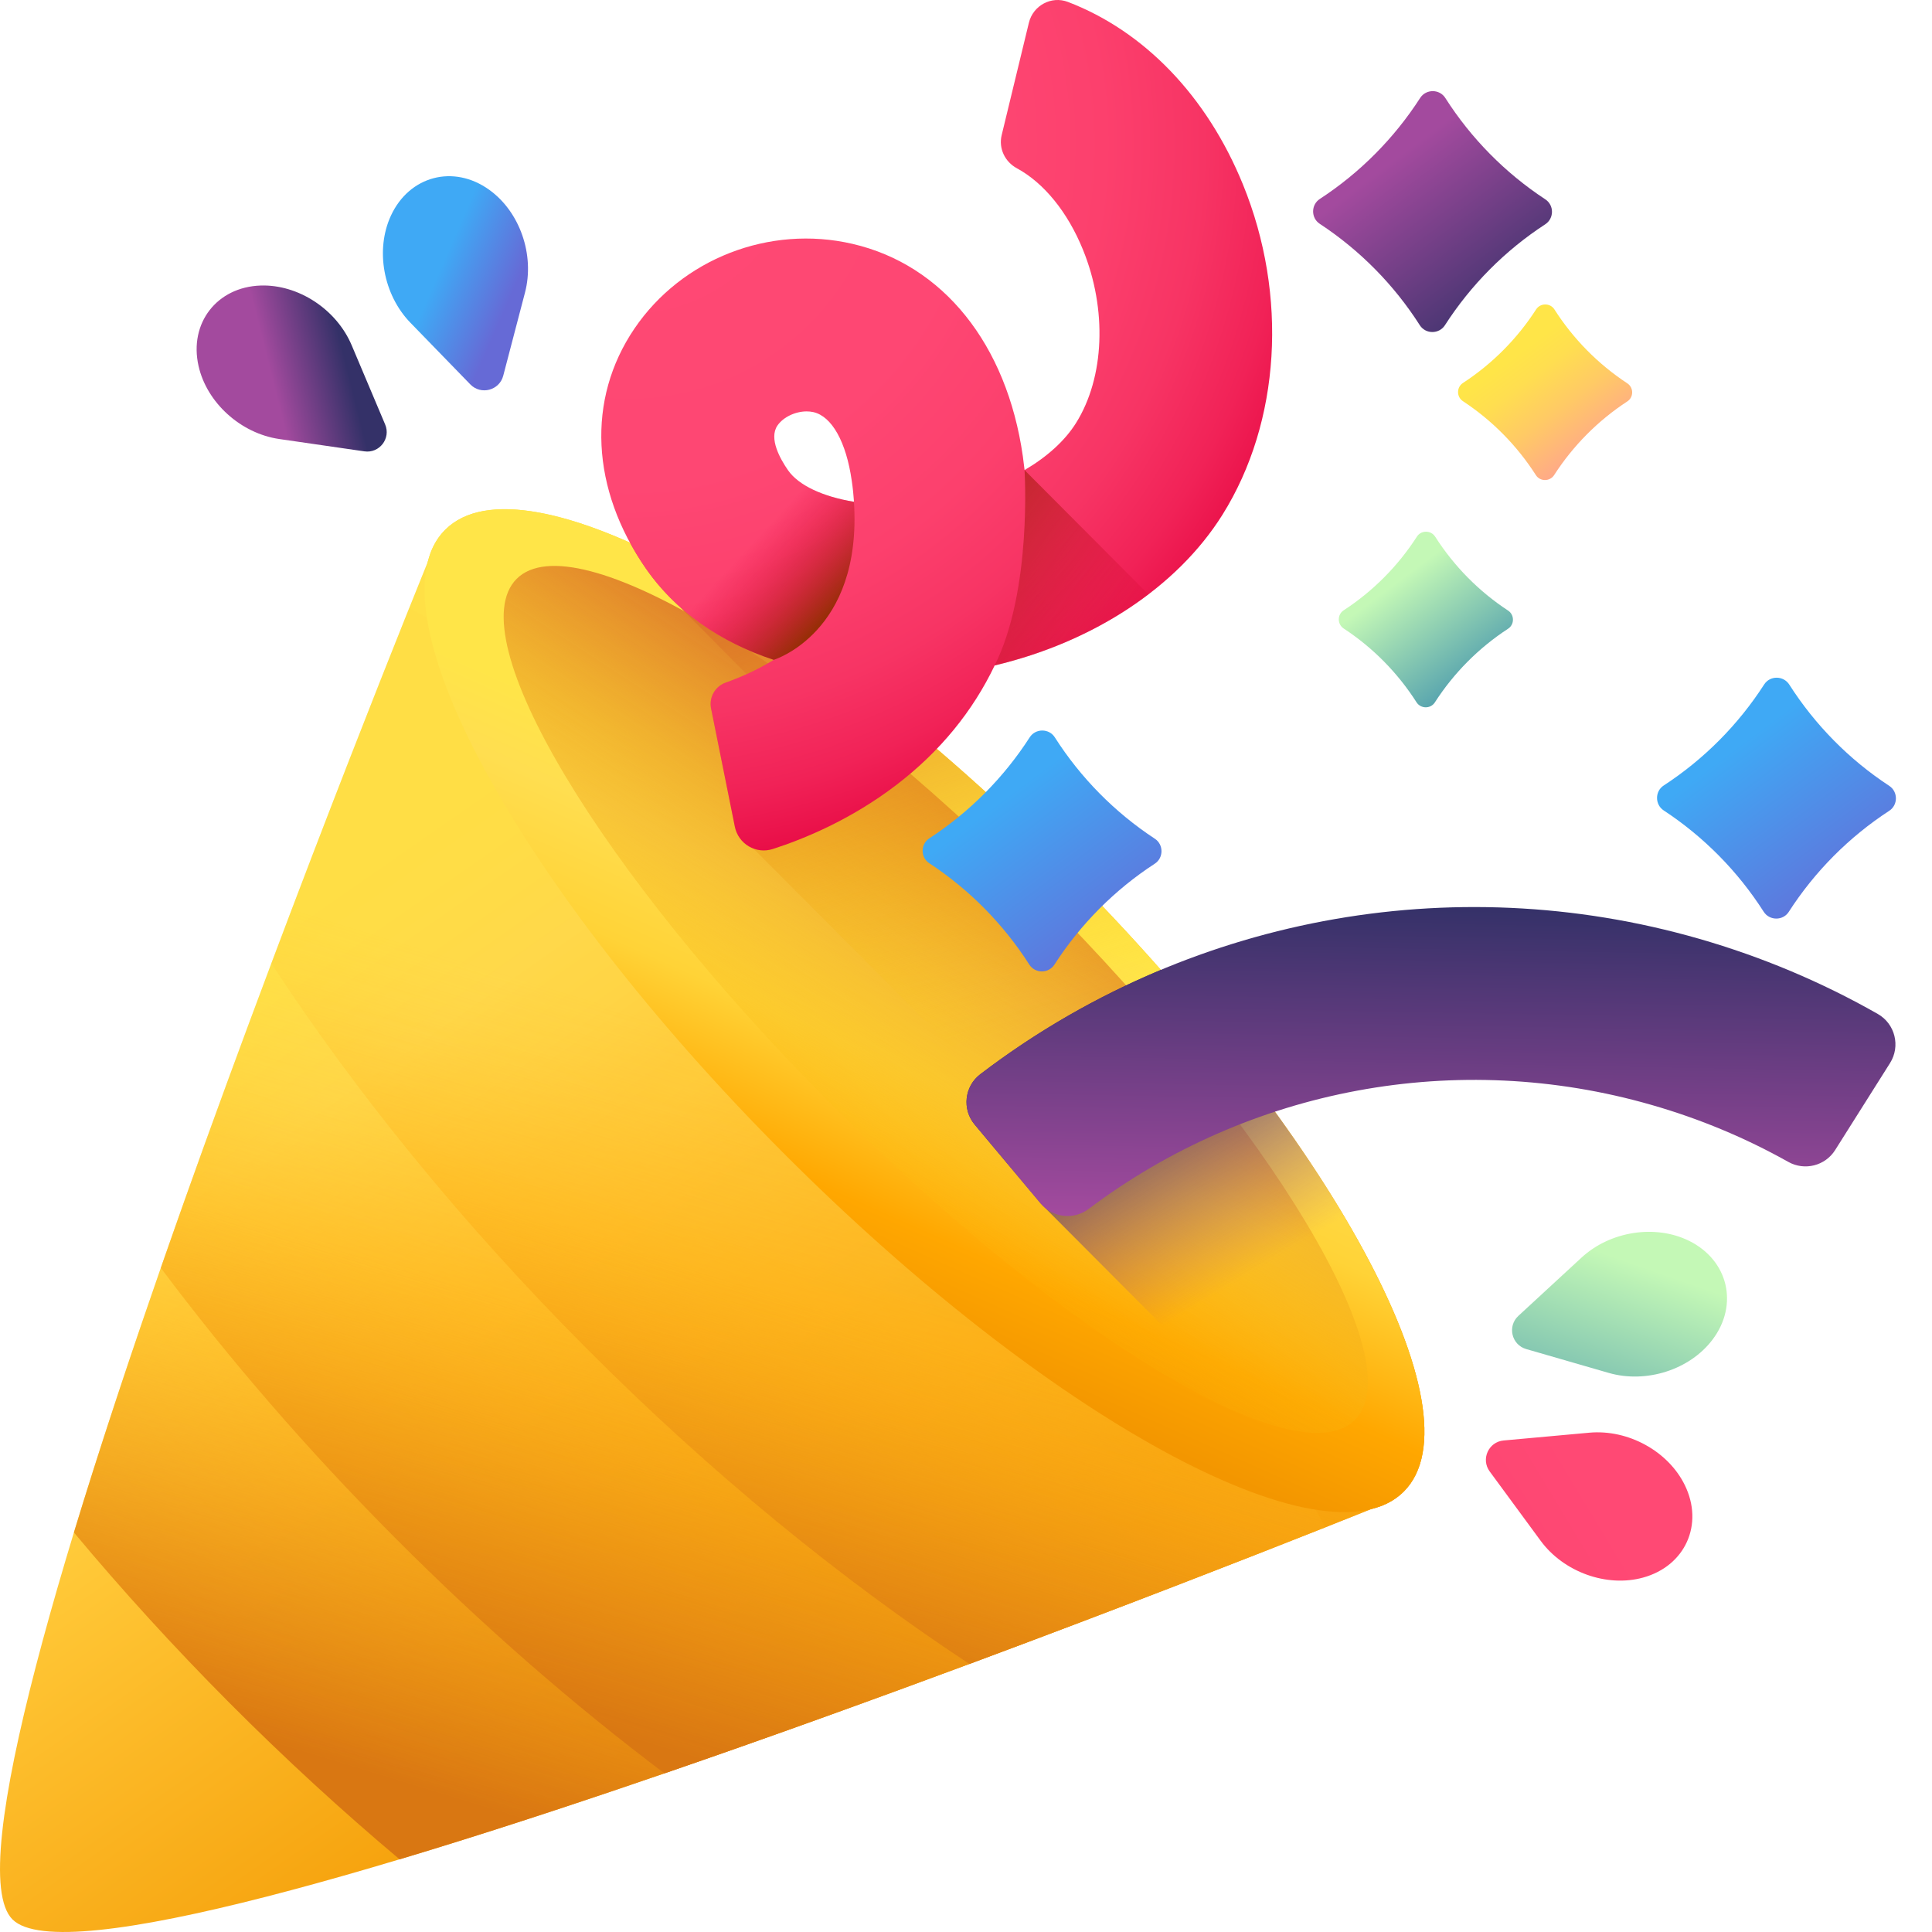 <svg width="34" height="34" viewBox="0 0 34 34" fill="none" xmlns="http://www.w3.org/2000/svg">
<path d="M24.703 26.25C24.587 26.365 24.448 26.452 24.285 26.511L24.12 26.561C24.12 26.561 1.943 35.508 0.219 33.778C-1.505 32.047 7.523 9.903 7.523 9.903L7.573 9.739C7.633 9.576 7.72 9.437 7.836 9.322C9.215 7.947 14.11 10.622 18.767 15.297C23.425 19.971 26.082 24.876 24.703 26.25V26.25Z" fill="url(#paint0_linear_17385_1800)"/>
<path d="M23.323 26.878C22.156 27.341 19.819 28.257 17.059 29.283C15.372 29.91 13.526 30.578 11.693 31.208C10.091 31.759 8.499 32.281 7.032 32.721C6.024 31.874 5.022 30.955 4.04 29.97C3.059 28.985 2.144 27.98 1.301 26.969C1.746 25.503 2.274 23.913 2.83 22.313C3.467 20.482 4.142 18.639 4.775 16.954C5.811 14.198 6.735 11.864 7.202 10.699C10.178 12.312 13.357 14.699 16.351 17.704C19.345 20.709 21.72 23.897 23.323 26.878V26.878Z" fill="url(#paint1_linear_17385_1800)"/>
<path d="M24.702 26.25C24.587 26.365 24.447 26.452 24.284 26.511L24.12 26.56C24.12 26.56 23.833 26.676 23.323 26.879C22.156 27.341 19.819 28.257 17.059 29.283C15.371 29.91 13.526 30.578 11.693 31.208C10.099 30.007 8.502 28.619 6.955 27.066C5.408 25.513 4.026 23.911 2.83 22.313C3.466 20.483 4.141 18.639 4.775 16.954C5.81 14.198 6.735 11.864 7.202 10.699C7.406 10.189 7.523 9.903 7.523 9.903L7.573 9.739C7.633 9.576 7.72 9.436 7.835 9.322C9.215 7.947 14.109 10.622 18.767 15.296C23.424 19.972 26.082 24.875 24.702 26.25Z" fill="url(#paint2_linear_17385_1800)"/>
<path d="M24.703 26.25C24.588 26.365 24.448 26.452 24.285 26.511L24.12 26.56C24.12 26.56 23.834 26.676 23.323 26.878C22.156 27.341 19.819 28.257 17.06 29.283C14.814 27.804 12.513 25.929 10.313 23.721C8.113 21.513 6.246 19.205 4.775 16.954C5.811 14.198 6.735 11.864 7.202 10.699C7.407 10.189 7.524 9.903 7.524 9.903L7.573 9.739C7.634 9.576 7.72 9.436 7.836 9.322C9.216 7.947 14.11 10.622 18.768 15.296C23.425 19.972 26.082 24.875 24.703 26.25Z" fill="url(#paint3_linear_17385_1800)"/>
<path d="M24.703 26.25C23.323 27.625 18.428 24.95 13.771 20.275C9.113 15.601 6.456 10.697 7.836 9.322C9.215 7.947 14.11 10.622 18.767 15.297C23.425 19.971 26.082 24.876 24.703 26.25Z" fill="url(#paint4_linear_17385_1800)"/>
<path d="M23.843 24.99C22.823 26.006 18.695 23.515 14.622 19.427C10.549 15.339 8.073 11.202 9.093 10.186C10.112 9.171 14.24 11.661 18.313 15.749C22.386 19.837 24.862 23.975 23.843 24.99Z" fill="url(#paint5_linear_17385_1800)"/>
<path d="M24.703 26.25C26.082 24.876 23.425 19.971 18.768 15.297C16.037 12.556 13.224 10.503 11.087 9.55C11.17 9.704 11.263 9.856 11.367 10.006C11.537 10.25 11.735 10.472 11.957 10.673L13.14 11.864C13.004 11.926 12.879 11.975 12.773 12.012C12.585 12.078 12.474 12.273 12.514 12.469L12.932 14.548C12.969 14.732 13.098 14.872 13.259 14.933L24.614 26.329C24.645 26.304 24.675 26.278 24.703 26.25V26.25Z" fill="url(#paint6_linear_17385_1800)"/>
<path d="M17.153 19.791L18.314 21.179L23.724 26.609C24.138 26.598 24.47 26.482 24.703 26.25C25.908 25.049 24.031 21.152 20.43 17.069C19.308 17.538 18.239 18.151 17.251 18.905C16.972 19.118 16.927 19.521 17.153 19.791Z" fill="url(#paint7_linear_17385_1800)"/>
<path d="M18.314 21.179L17.153 19.791C16.927 19.522 16.972 19.118 17.251 18.905C20.85 16.157 25.532 15.264 29.905 16.522C31.006 16.839 32.059 17.282 33.046 17.844C33.351 18.018 33.449 18.412 33.261 18.709L32.295 20.24C32.12 20.517 31.758 20.608 31.472 20.448C30.715 20.023 29.908 19.687 29.065 19.445C25.645 18.461 21.985 19.147 19.157 21.276C18.895 21.473 18.524 21.431 18.314 21.179V21.179Z" fill="url(#paint8_linear_17385_1800)"/>
<path d="M8.277 6.765L7.223 5.68C6.745 5.188 6.601 4.396 6.88 3.794C7.204 3.095 7.982 2.89 8.608 3.339C9.148 3.725 9.413 4.485 9.239 5.149L8.856 6.613C8.788 6.871 8.464 6.957 8.277 6.765V6.765Z" fill="url(#paint9_linear_17385_1800)"/>
<path d="M6.412 7.943L4.914 7.726C4.236 7.627 3.639 7.087 3.494 6.44C3.324 5.688 3.816 5.051 4.586 5.025C5.249 5.003 5.922 5.444 6.189 6.076L6.778 7.47C6.882 7.716 6.677 7.982 6.412 7.943V7.943Z" fill="url(#paint10_linear_17385_1800)"/>
<path d="M26.462 25.35L27.969 25.213C28.652 25.151 29.357 25.538 29.649 26.134C29.989 26.826 29.658 27.559 28.915 27.763C28.276 27.939 27.518 27.667 27.112 27.114L26.216 25.895C26.058 25.68 26.195 25.374 26.462 25.35Z" fill="url(#paint11_linear_17385_1800)"/>
<path d="M26.72 23.158L27.832 22.132C28.336 21.666 29.131 21.543 29.726 21.837C30.416 22.179 30.601 22.962 30.137 23.576C29.737 24.106 28.97 24.351 28.311 24.161L26.858 23.741C26.601 23.666 26.524 23.34 26.72 23.158Z" fill="url(#paint12_linear_17385_1800)"/>
<path d="M13.6 14.941C13.305 15.037 12.993 14.852 12.932 14.548L12.514 12.469C12.474 12.273 12.585 12.078 12.773 12.012C12.994 11.934 13.3 11.806 13.617 11.612C12.66 11.296 11.882 10.749 11.367 10.006C10.397 8.606 10.321 7.027 11.164 5.784C11.998 4.554 13.54 3.953 15 4.291C16.596 4.659 17.718 6.056 18 8.027C18.011 8.109 18.022 8.191 18.031 8.272C18.422 8.043 18.739 7.76 18.937 7.443C19.439 6.641 19.486 5.444 19.058 4.394C18.787 3.727 18.368 3.218 17.895 2.961C17.684 2.847 17.571 2.61 17.628 2.377L18.107 0.399C18.181 0.097 18.503 -0.078 18.794 0.034C20.136 0.548 21.24 1.691 21.874 3.247C22.671 5.202 22.533 7.428 21.515 9.056C20.709 10.344 19.223 11.304 17.505 11.71C17.119 12.518 16.541 13.226 15.783 13.807C14.974 14.428 14.136 14.769 13.6 14.941V14.941ZM14.196 7.24C13.997 7.24 13.784 7.339 13.681 7.49C13.527 7.717 13.731 8.078 13.867 8.274C14.052 8.542 14.484 8.741 15.029 8.831C15.021 8.71 15.008 8.585 14.989 8.458C14.892 7.778 14.64 7.328 14.316 7.253C14.277 7.244 14.237 7.24 14.196 7.24Z" fill="url(#paint13_radial_17385_1800)"/>
<path d="M20.21 10.46L18.03 8.272C18.03 8.272 18.169 10.385 17.504 11.711C18.517 11.471 19.45 11.039 20.21 10.46Z" fill="url(#paint14_linear_17385_1800)"/>
<path d="M13.866 8.274C13.767 8.131 13.632 7.899 13.626 7.696L10.582 7.69C10.586 8.461 10.849 9.259 11.367 10.006C11.882 10.749 12.66 11.296 13.616 11.612C13.616 11.612 15.177 11.138 15.028 8.831C14.484 8.742 14.052 8.542 13.866 8.274V8.274Z" fill="url(#paint15_linear_17385_1800)"/>
<path d="M20.323 15.199C19.616 15.659 19.013 16.266 18.556 16.976C18.453 17.135 18.216 17.135 18.114 16.975C17.66 16.264 17.059 15.655 16.354 15.191C16.197 15.089 16.198 14.855 16.355 14.753C17.061 14.292 17.665 13.685 18.121 12.976C18.224 12.816 18.461 12.816 18.563 12.976C19.017 13.688 19.618 14.297 20.323 14.76C20.48 14.863 20.479 15.097 20.323 15.199V15.199Z" fill="url(#paint16_linear_17385_1800)"/>
<path d="M33.247 14.269C32.54 14.73 31.937 15.336 31.48 16.046C31.378 16.206 31.14 16.205 31.038 16.045C30.584 15.334 29.983 14.725 29.278 14.262C29.122 14.159 29.122 13.925 29.279 13.823C29.986 13.362 30.589 12.756 31.046 12.046C31.148 11.886 31.385 11.887 31.488 12.047C31.942 12.758 32.542 13.367 33.248 13.83C33.404 13.933 33.404 14.167 33.247 14.269Z" fill="url(#paint17_linear_17385_1800)"/>
<path d="M27.194 3.947C26.488 4.407 25.884 5.014 25.428 5.724C25.325 5.883 25.088 5.883 24.986 5.723C24.532 5.011 23.931 4.403 23.226 3.939C23.069 3.837 23.07 3.603 23.227 3.501C23.933 3.04 24.536 2.433 24.993 1.723C25.096 1.564 25.333 1.564 25.435 1.724C25.889 2.436 26.49 3.045 27.195 3.508C27.352 3.611 27.351 3.844 27.194 3.947Z" fill="url(#paint18_linear_17385_1800)"/>
<path d="M26.539 11.065C26.024 11.401 25.584 11.843 25.251 12.361C25.176 12.477 25.004 12.476 24.929 12.36C24.598 11.841 24.16 11.397 23.646 11.06C23.532 10.985 23.532 10.814 23.647 10.74C24.162 10.404 24.602 9.962 24.935 9.444C25.009 9.328 25.182 9.328 25.257 9.445C25.588 9.964 26.026 10.408 26.54 10.745C26.654 10.82 26.654 10.991 26.539 11.065Z" fill="url(#paint19_linear_17385_1800)"/>
<path d="M28.637 7.065C28.122 7.401 27.683 7.844 27.35 8.361C27.275 8.477 27.102 8.477 27.028 8.36C26.697 7.842 26.259 7.398 25.745 7.06C25.631 6.985 25.631 6.815 25.745 6.74C26.26 6.404 26.7 5.962 27.033 5.445C27.108 5.329 27.281 5.329 27.355 5.445C27.686 5.964 28.124 6.408 28.638 6.746C28.752 6.821 28.752 6.991 28.637 7.065Z" fill="url(#paint20_linear_17385_1800)"/>
<defs>
<linearGradient id="paint0_linear_17385_1800" x1="4.381" y1="16.632" x2="14.25" y2="30.834" gradientUnits="userSpaceOnUse">
<stop stop-color="#FFE548"/>
<stop offset="0.176" stop-color="#FFDE50"/>
<stop offset="0.445" stop-color="#FFC635"/>
<stop offset="1" stop-color="#F39600"/>
</linearGradient>
<linearGradient id="paint1_linear_17385_1800" x1="12.994" y1="21.759" x2="9.804" y2="32.202" gradientUnits="userSpaceOnUse">
<stop stop-color="#FFC737" stop-opacity="0.09"/>
<stop offset="0.386" stop-color="#FFB013" stop-opacity="0.4"/>
<stop offset="1" stop-color="#D97712"/>
</linearGradient>
<linearGradient id="paint2_linear_17385_1800" x1="14.637" y1="20.134" x2="11.413" y2="30.683" gradientUnits="userSpaceOnUse">
<stop stop-color="#FFC737" stop-opacity="0.09"/>
<stop offset="0.386" stop-color="#FFB013" stop-opacity="0.4"/>
<stop offset="1" stop-color="#D97712"/>
</linearGradient>
<linearGradient id="paint3_linear_17385_1800" x1="15.55" y1="19.167" x2="12.602" y2="28.802" gradientUnits="userSpaceOnUse">
<stop stop-color="#FFC737" stop-opacity="0.09"/>
<stop offset="0.386" stop-color="#FFB013" stop-opacity="0.4"/>
<stop offset="1" stop-color="#D97712"/>
</linearGradient>
<linearGradient id="paint4_linear_17385_1800" x1="17.226" y1="15.629" x2="14.104" y2="22.651" gradientUnits="userSpaceOnUse">
<stop stop-color="#FFE548"/>
<stop offset="0.176" stop-color="#FFDE50"/>
<stop offset="0.445" stop-color="#FFD337"/>
<stop offset="0.771" stop-color="#FFA700"/>
<stop offset="1" stop-color="#F39600"/>
</linearGradient>
<linearGradient id="paint5_linear_17385_1800" x1="14.281" y1="20.935" x2="18.687" y2="14.187" gradientUnits="userSpaceOnUse">
<stop stop-color="#FFD00D" stop-opacity="0"/>
<stop offset="1" stop-color="#DB722B"/>
</linearGradient>
<linearGradient id="paint6_linear_17385_1800" x1="18.363" y1="17.976" x2="15.61" y2="9.524" gradientUnits="userSpaceOnUse">
<stop stop-color="#FFD00D" stop-opacity="0"/>
<stop offset="1" stop-color="#DB722B"/>
</linearGradient>
<linearGradient id="paint7_linear_17385_1800" x1="21.635" y1="22.638" x2="19.413" y2="18.984" gradientUnits="userSpaceOnUse">
<stop stop-color="#A34A9E" stop-opacity="0"/>
<stop offset="1" stop-color="#343168"/>
</linearGradient>
<linearGradient id="paint8_linear_17385_1800" x1="25.134" y1="21.496" x2="25.236" y2="15.926" gradientUnits="userSpaceOnUse">
<stop stop-color="#A34A9E"/>
<stop offset="1" stop-color="#343168"/>
</linearGradient>
<linearGradient id="paint9_linear_17385_1800" x1="7.74" y1="4.747" x2="8.964" y2="5.28" gradientUnits="userSpaceOnUse">
<stop stop-color="#3FA9F5"/>
<stop offset="1" stop-color="#666AD6"/>
</linearGradient>
<linearGradient id="paint10_linear_17385_1800" x1="4.784" y1="6.659" x2="6.079" y2="6.335" gradientUnits="userSpaceOnUse">
<stop stop-color="#A34A9E"/>
<stop offset="1" stop-color="#343168"/>
</linearGradient>
<linearGradient id="paint11_linear_17385_1800" x1="28.248" y1="26.23" x2="25.046" y2="28.161" gradientUnits="userSpaceOnUse">
<stop stop-color="#FF4974"/>
<stop offset="0.45" stop-color="#FE4773"/>
<stop offset="0.629" stop-color="#FC406D"/>
<stop offset="0.76" stop-color="#F73464"/>
<stop offset="0.868" stop-color="#F12257"/>
<stop offset="0.961" stop-color="#E80C46"/>
<stop offset="1" stop-color="#E4003D"/>
</linearGradient>
<linearGradient id="paint12_linear_17385_1800" x1="28.825" y1="22.263" x2="27.33" y2="26.539" gradientUnits="userSpaceOnUse">
<stop stop-color="#C4F8B6"/>
<stop offset="1" stop-color="#3B8EAC"/>
</linearGradient>
<radialGradient id="paint13_radial_17385_1800" cx="0" cy="0" r="1" gradientUnits="userSpaceOnUse" gradientTransform="translate(11.047 2.487) rotate(0.115) scale(13.384)">
<stop stop-color="#FF4974"/>
<stop offset="0.45" stop-color="#FE4773"/>
<stop offset="0.629" stop-color="#FC406D"/>
<stop offset="0.76" stop-color="#F73464"/>
<stop offset="0.868" stop-color="#F12257"/>
<stop offset="0.961" stop-color="#E80C46"/>
<stop offset="1" stop-color="#E4003D"/>
</radialGradient>
<linearGradient id="paint14_linear_17385_1800" x1="20.578" y1="12.029" x2="15.754" y2="8.54" gradientUnits="userSpaceOnUse">
<stop stop-color="#E4003D" stop-opacity="0"/>
<stop offset="0.343" stop-color="#CD0E2D" stop-opacity="0.343"/>
<stop offset="1" stop-color="#972E07"/>
</linearGradient>
<linearGradient id="paint15_linear_17385_1800" x1="13.256" y1="9.537" x2="14.605" y2="10.79" gradientUnits="userSpaceOnUse">
<stop stop-color="#E4003D" stop-opacity="0"/>
<stop offset="0.343" stop-color="#CD0E2D" stop-opacity="0.343"/>
<stop offset="1" stop-color="#972E07"/>
</linearGradient>
<linearGradient id="paint16_linear_17385_1800" x1="17.651" y1="14.062" x2="19.875" y2="17.039" gradientUnits="userSpaceOnUse">
<stop stop-color="#3FA9F5"/>
<stop offset="1" stop-color="#666AD6"/>
</linearGradient>
<linearGradient id="paint17_linear_17385_1800" x1="30.575" y1="13.134" x2="32.799" y2="16.112" gradientUnits="userSpaceOnUse">
<stop stop-color="#3FA9F5"/>
<stop offset="1" stop-color="#666AD6"/>
</linearGradient>
<linearGradient id="paint18_linear_17385_1800" x1="24.525" y1="2.811" x2="26.749" y2="5.789" gradientUnits="userSpaceOnUse">
<stop stop-color="#A34A9E"/>
<stop offset="1" stop-color="#343168"/>
</linearGradient>
<linearGradient id="paint19_linear_17385_1800" x1="24.592" y1="10.239" x2="26.213" y2="12.409" gradientUnits="userSpaceOnUse">
<stop stop-color="#C4F8B6"/>
<stop offset="1" stop-color="#3B8EAC"/>
</linearGradient>
<linearGradient id="paint20_linear_17385_1800" x1="26.691" y1="6.239" x2="28.312" y2="8.41" gradientUnits="userSpaceOnUse">
<stop stop-color="#FFE548"/>
<stop offset="0.176" stop-color="#FFDE50"/>
<stop offset="0.445" stop-color="#FFCA65"/>
<stop offset="0.771" stop-color="#FFAA87"/>
<stop offset="1" stop-color="#FF90A4"/>
</linearGradient>
</defs>
</svg>
